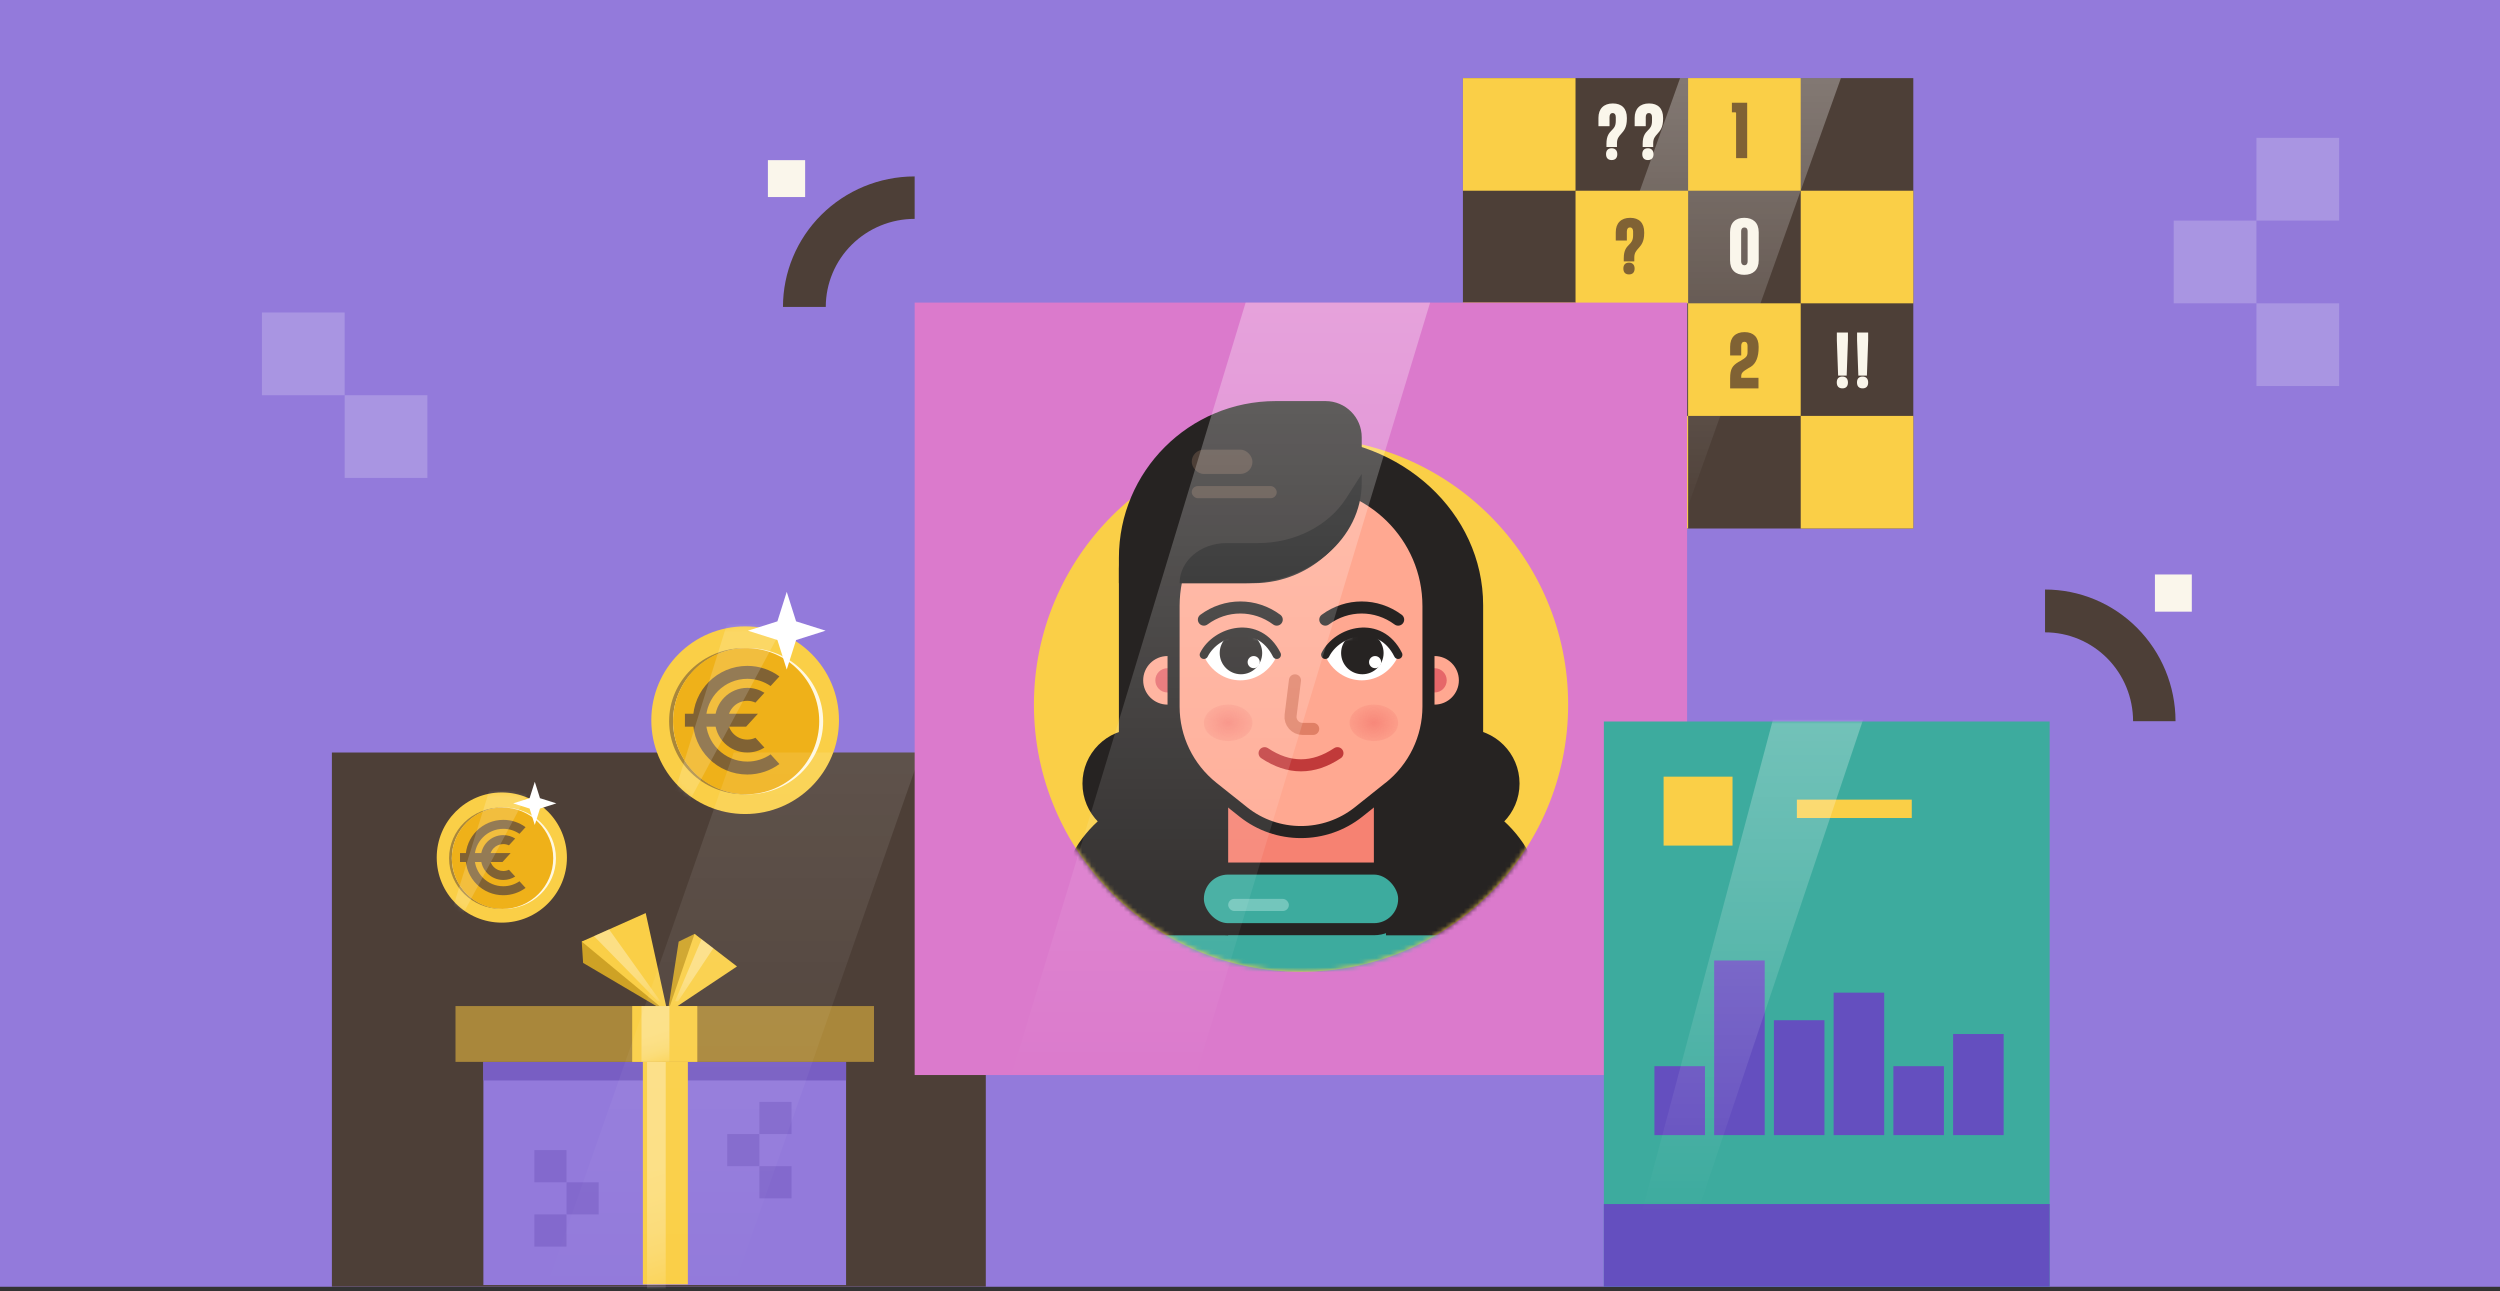 <svg width="544" height="281" viewBox="0 0 544 281" fill="none" xmlns="http://www.w3.org/2000/svg">
<rect x="0" y="0" width="544" height="281" fill="#333333" stroke="none"/>
<rect width="544" height="280" fill="#937ADB"/>
<rect opacity="0.2" x="509" y="30" width="18" height="18" transform="rotate(90 509 30)" fill="white"/>
<rect opacity="0.2" x="491" y="48" width="18" height="18" transform="rotate(90 491 48)" fill="white"/>
<rect opacity="0.2" x="509" y="66" width="18" height="18" transform="rotate(90 509 66)" fill="white"/>
<rect opacity="0.2" x="75" y="68" width="18" height="18" transform="rotate(90 75 68)" fill="white"/>
<rect opacity="0.2" x="93" y="86" width="18" height="18" transform="rotate(90 93 86)" fill="white"/>
<rect x="72.219" y="163.747" width="142.29" height="116.222" fill="#4D3F37"/>
<path d="M184.104 231.062H105.184V279.628H184.104V231.062Z" fill="#937ADB"/>
<path d="M184.104 231.062H105.184V235.109H184.104V231.062Z" fill="#785EC3"/>
<g opacity="0.6">
<path d="M130.269 257.264H123.273V264.259H130.269V257.264Z" fill="#785EC3"/>
<path d="M123.272 250.27H116.277V257.265H123.272V250.27Z" fill="#785EC3"/>
<path d="M123.272 264.259H116.277V271.254H123.272V264.259Z" fill="#785EC3"/>
</g>
<path d="M149.68 230.511H139.887V279.475H149.68V230.511Z" fill="#FACF47"/>
<g opacity="0.6">
<path d="M158.247 246.772H165.242V253.767H158.247V246.772Z" fill="#785EC3"/>
<path d="M165.243 239.778H172.238V246.773H165.243V239.778Z" fill="#785EC3"/>
<path d="M165.243 253.768H172.238V260.762H165.243V253.768Z" fill="#785EC3"/>
</g>
<path opacity="0.34" d="M144.86 229.571H140.797V280.357H144.86V229.571Z" fill="url(#paint0_linear_8739_9401)"/>
<path d="M190.179 218.92H99.117V231.062H190.179V218.92Z" fill="#A9873B"/>
<path d="M126.586 204.888L126.883 209.527L145.27 220.37L131.086 203.702L126.586 204.888Z" fill="#CEA225"/>
<path d="M145.27 220.37L140.504 198.684L126.586 204.887L145.27 220.37Z" fill="#FACF47"/>
<path d="M151.136 203.211L147.68 204.894L145.27 220.369L153.49 205.761L151.136 203.211Z" fill="#CEA225"/>
<path d="M145.27 220.369L160.369 210.296L151.136 203.211L145.27 220.369Z" fill="#FACF47"/>
<path opacity="0.34" d="M129.246 203.702L143.132 217.858L143.727 217.902L132.533 202.234L129.246 203.702Z" fill="url(#paint1_linear_8739_9401)"/>
<path opacity="0.34" d="M152.656 204.376L146.895 217.857L147.537 217.902L155.22 206.34L152.656 204.376Z" fill="url(#paint2_linear_8739_9401)"/>
<path d="M151.732 218.92H137.566V231.062H151.732V218.92Z" fill="#FACF47"/>
<path opacity="0.34" d="M145.661 218.92H139.59V231.062H145.661V218.92Z" fill="url(#paint3_linear_8739_9401)"/>
<ellipse cx="162.144" cy="156.716" rx="20.418" ry="20.417" fill="#FACF47"/>
<ellipse opacity="0.45" cx="162.357" cy="156.93" rx="15.904" ry="15.903" fill="#FAF6EB"/>
<ellipse cx="161.932" cy="156.93" rx="16.334" ry="15.903" fill="#A9873B"/>
<ellipse cx="162.787" cy="156.93" rx="16.334" ry="15.903" fill="#FFF8E2"/>
<ellipse cx="162.357" cy="156.93" rx="15.904" ry="15.903" fill="#EFB119"/>
<path d="M167.685 164.151C166.239 165.142 164.494 165.721 162.611 165.721C157.646 165.721 153.605 161.68 153.605 156.716C153.605 151.751 157.646 147.71 162.614 147.71C164.494 147.71 166.241 148.29 167.685 149.28L169.602 147.186C167.643 145.745 165.228 144.895 162.614 144.895C156.084 144.895 150.793 150.186 150.793 156.716C150.793 163.245 156.084 168.536 162.614 168.536C165.228 168.536 167.646 167.686 169.602 166.248L167.685 164.154V164.151Z" fill="#806234"/>
<path d="M164.923 155.309L162.35 158.123H149.035V155.309H164.923Z" fill="#806234"/>
<path d="M164.384 160.543C163.844 160.794 163.247 160.937 162.614 160.937C160.287 160.937 158.393 159.043 158.393 156.716C158.393 154.388 160.287 152.494 162.614 152.494C163.247 152.494 163.844 152.638 164.384 152.888L166.341 150.749C165.26 150.074 163.982 149.68 162.614 149.68C158.727 149.68 155.578 152.829 155.578 156.716C155.578 160.602 158.727 163.751 162.614 163.751C163.985 163.751 165.26 163.357 166.343 162.682L164.387 160.543H164.384Z" fill="#806234"/>
<g opacity="0.2">
<mask id="mask0_8739_9401" style="mask-type:alpha" maskUnits="userSpaceOnUse" x="141" y="136" width="42" height="42">
<ellipse cx="162.117" cy="156.689" rx="20.39" ry="20.39" fill="#FACF47"/>
</mask>
<g mask="url(#mask0_8739_9401)">
<path opacity="0.8" d="M146.02 174.932L158.191 135.765H170.703L149.687 174.932H146.02Z" fill="white"/>
</g>
</g>
<path d="M171.196 128.784L173.229 135.206L179.651 137.238L173.229 139.271L171.196 145.693L169.164 139.271L162.742 137.238L169.164 135.206L171.196 128.784Z" fill="white"/>
<ellipse cx="109.196" cy="186.602" rx="14.165" ry="14.164" fill="#FACF47"/>
<ellipse opacity="0.45" cx="109.346" cy="186.751" rx="11.034" ry="11.033" fill="#FAF6EB"/>
<ellipse cx="109.047" cy="186.751" rx="11.332" ry="11.033" fill="#A9873B"/>
<ellipse cx="109.645" cy="186.751" rx="11.332" ry="11.033" fill="#FFF8E2"/>
<ellipse cx="109.346" cy="186.751" rx="11.034" ry="11.033" fill="#EFB119"/>
<path d="M113.036 191.76C112.032 192.447 110.822 192.849 109.515 192.849C106.071 192.849 103.267 190.046 103.267 186.601C103.267 183.157 106.071 180.353 109.517 180.353C110.822 180.353 112.034 180.756 113.036 181.443L114.365 179.99C113.006 178.991 111.331 178.401 109.517 178.401C104.987 178.401 101.316 182.072 101.316 186.601C101.316 191.131 104.987 194.802 109.517 194.802C111.331 194.802 113.008 194.212 114.365 193.214L113.036 191.762V191.76Z" fill="#806234"/>
<path d="M111.12 185.625L109.335 187.578H100.098V185.625H111.12Z" fill="#806234"/>
<path d="M110.746 189.257C110.371 189.43 109.957 189.53 109.518 189.53C107.903 189.53 106.589 188.216 106.589 186.601C106.589 184.987 107.903 183.673 109.518 183.673C109.957 183.673 110.371 183.772 110.746 183.946L112.103 182.462C111.354 181.993 110.467 181.72 109.518 181.72C106.822 181.72 104.637 183.905 104.637 186.601C104.637 189.298 106.822 191.483 109.518 191.483C110.469 191.483 111.354 191.209 112.105 190.741L110.748 189.257H110.746Z" fill="#806234"/>
<g opacity="0.2">
<mask id="mask1_8739_9401" style="mask-type:alpha" maskUnits="userSpaceOnUse" x="95" y="172" width="29" height="29">
<ellipse cx="109.178" cy="186.584" rx="14.146" ry="14.146" fill="#FACF47"/>
</mask>
<g mask="url(#mask1_8739_9401)">
<path opacity="0.8" d="M98.008 199.24L106.452 172.067H115.132L100.552 199.24H98.008Z" fill="white"/>
</g>
</g>
<path d="M116.369 170.116L117.498 173.684L121.066 174.813L117.498 175.942L116.369 179.51L115.239 175.942L111.672 174.813L115.239 173.684L116.369 170.116Z" fill="white"/>
<path opacity="0.1" d="M159.658 163.747H200.39L159.658 279.969H118.926L159.658 163.747Z" fill="url(#paint4_linear_8739_9401)"/>
<rect x="318.332" y="17" width="98.003" height="98.003" fill="#4D3F37"/>
<path opacity="0.3" d="M365.583 17H400.584L365.583 115.003H330.582L365.583 17Z" fill="url(#paint5_linear_8739_9401)"/>
<rect x="367.332" y="17" width="24.501" height="24.501" fill="#FACF47"/>
<path d="M347.822 27.455V25.646C347.822 23.665 348.976 22.51 350.957 22.51C352.904 22.51 354.007 23.613 354.007 25.646V25.853C354.007 27.731 353.352 28.472 352.767 29.126L352.749 29.144C352.284 29.678 351.853 30.126 351.853 31.16V31.986H349.562V31.297C349.562 29.54 350.165 28.92 350.699 28.368L350.716 28.351C351.181 27.886 351.595 27.472 351.595 26.301V25.474C351.595 24.922 351.337 24.595 350.923 24.595C350.492 24.595 350.234 24.922 350.234 25.474V27.455H347.822ZM349.476 33.537C349.476 32.727 349.906 32.262 350.699 32.262C351.474 32.262 351.922 32.745 351.922 33.554C351.922 34.364 351.492 34.829 350.699 34.829C349.906 34.829 349.476 34.364 349.476 33.537ZM355.704 27.455V25.646C355.704 23.665 356.858 22.51 358.839 22.51C360.786 22.51 361.889 23.613 361.889 25.646V25.853C361.889 27.731 361.234 28.472 360.649 29.126L360.631 29.144C360.166 29.678 359.735 30.126 359.735 31.16V31.986H357.444V31.297C357.444 29.54 358.047 28.92 358.581 28.368L358.598 28.351C359.063 27.886 359.477 27.472 359.477 26.301V25.474C359.477 24.922 359.219 24.595 358.805 24.595C358.374 24.595 358.116 24.922 358.116 25.474V27.455H355.704ZM357.358 33.537C357.358 32.727 357.788 32.262 358.581 32.262C359.356 32.262 359.804 32.745 359.804 33.554C359.804 34.364 359.374 34.829 358.581 34.829C357.788 34.829 357.358 34.364 357.358 33.537Z" fill="#FAF6EB"/>
<path d="M380.185 34.414H377.773V24.576L377.687 24.438H376.86V22.354H380.185V34.414Z" fill="#806234"/>
<path d="M399.7 72.362H402.112V74.085L401.837 81.735H399.976L399.7 74.085V72.362ZM399.683 83.216C399.683 82.406 400.097 81.941 400.906 81.941C401.682 81.941 402.112 82.424 402.112 83.234C402.112 84.043 401.699 84.509 400.906 84.509C400.097 84.509 399.683 84.043 399.683 83.216ZM404.099 72.362H406.511V74.085L406.236 81.735H404.375L404.099 74.085V72.362ZM404.082 83.216C404.082 82.406 404.496 81.941 405.305 81.941C406.081 81.941 406.511 82.424 406.511 83.234C406.511 84.043 406.098 84.509 405.305 84.509C404.496 84.509 404.082 84.043 404.082 83.216Z" fill="#FAF6EB"/>
<rect x="318.332" y="17" width="24.501" height="24.501" fill="#FACF47"/>
<rect x="342.836" y="41.501" width="24.501" height="24.501" fill="#FACF47"/>
<path d="M351.591 52.343V50.533C351.591 48.552 352.745 47.398 354.727 47.398C356.674 47.398 357.776 48.5 357.776 50.533V50.74C357.776 52.618 357.122 53.359 356.536 54.014L356.519 54.031C356.053 54.565 355.623 55.013 355.623 56.047V56.874H353.331V56.185C353.331 54.428 353.934 53.807 354.468 53.256L354.485 53.239C354.951 52.773 355.364 52.36 355.364 51.188V50.361C355.364 49.81 355.106 49.483 354.692 49.483C354.261 49.483 354.003 49.81 354.003 50.361V52.343H351.591ZM353.245 58.425C353.245 57.615 353.676 57.15 354.468 57.15C355.243 57.15 355.691 57.632 355.691 58.442C355.691 59.252 355.261 59.717 354.468 59.717C353.676 59.717 353.245 59.252 353.245 58.425Z" fill="#806234"/>
<path d="M376.459 50.533C376.459 48.414 377.666 47.398 379.544 47.398C381.456 47.398 382.697 48.449 382.697 50.533V56.65C382.697 58.752 381.456 59.803 379.544 59.803C377.666 59.803 376.459 58.769 376.459 56.65V50.533ZM378.872 50.379V56.822C378.872 57.477 379.216 57.718 379.578 57.718C379.957 57.718 380.284 57.477 380.284 56.822V50.379C380.284 49.706 379.957 49.5 379.578 49.5C379.216 49.5 378.872 49.706 378.872 50.379Z" fill="#FAF6EB"/>
<rect x="391.836" y="41.501" width="24.501" height="24.501" fill="#FACF47"/>
<rect x="367.332" y="66.002" width="24.501" height="24.501" fill="#FACF47"/>
<rect x="391.836" y="90.502" width="24.501" height="24.501" fill="#FACF47"/>
<rect x="318.332" y="65.847" width="24.501" height="24.501" fill="#FACF47"/>
<rect x="342.836" y="90.502" width="24.501" height="24.501" fill="#FACF47"/>
<path d="M376.476 77.351V75.421C376.476 73.422 377.631 72.268 379.612 72.268C381.576 72.268 382.679 73.388 382.679 75.421V75.628C382.679 77.626 382.128 79.125 380.922 79.849L380.491 80.09C379.199 80.866 378.888 81.141 378.888 81.917V82.21H382.645V84.518H376.476V82.33C376.476 80.263 376.993 79.556 378.285 78.764L378.647 78.574C379.974 77.799 380.267 77.523 380.267 76.575V75.249C380.267 74.68 380.008 74.37 379.578 74.37C379.147 74.37 378.888 74.68 378.888 75.249V77.351H376.476Z" fill="#806234"/>
<rect x="199.031" y="65.847" width="168.078" height="168.078" fill="#DB7ACC"/>
<g clip-path="url(#clip0_8739_9401)">
<circle cx="283.104" cy="153.325" r="58.123" fill="#FACF47"/>
<mask id="mask2_8739_9401" style="mask-type:alpha" maskUnits="userSpaceOnUse" x="224" y="95" width="118" height="117">
<circle cx="283.1" cy="153.325" r="58.123" fill="#FACF47"/>
</mask>
<g mask="url(#mask2_8739_9401)">
<path d="M256.677 224.657C271.269 224.657 283.097 212.829 283.097 198.238C283.097 183.647 271.269 171.818 256.677 171.818C242.086 171.818 230.258 183.647 230.258 198.238C230.258 212.829 242.086 224.657 256.677 224.657Z" fill="#262322"/>
<path d="M247.432 182.386C253.998 182.386 259.321 177.063 259.321 170.497C259.321 163.931 253.998 158.608 247.432 158.608C240.866 158.608 235.543 163.931 235.543 170.497C235.543 177.063 240.866 182.386 247.432 182.386Z" fill="#262322"/>
<path d="M318.764 182.386C325.33 182.386 330.653 177.063 330.653 170.497C330.653 163.931 325.33 158.608 318.764 158.608C312.198 158.608 306.875 163.931 306.875 170.497C306.875 177.063 312.198 182.386 318.764 182.386Z" fill="#262322"/>
<path d="M309.517 224.657C324.108 224.657 335.937 212.829 335.937 198.238C335.937 183.647 324.108 171.818 309.517 171.818C294.926 171.818 283.098 183.647 283.098 198.238C283.098 212.829 294.926 224.657 309.517 224.657Z" fill="#262322"/>
<path d="M330.652 203.522H238.184V211.448H330.652V203.522Z" fill="#3DAB9E"/>
<path d="M301.592 195.596H267.246V214.09H301.592V195.596Z" fill="#3DAB9E"/>
</g>
<path d="M283.107 95.201C304.98 95.201 322.731 111.559 322.731 131.696V179.744H243.473V123.771C243.473 103.625 261.233 95.201 283.097 95.201H283.107Z" fill="#262322"/>
<path d="M306.883 142.757H312.167C315.082 142.757 317.451 145.125 317.451 148.041C317.451 150.956 315.082 153.325 312.167 153.325H306.883V142.765V142.757Z" fill="#FFA891"/>
<path d="M309.523 145.399H312.165C313.625 145.399 314.807 146.581 314.807 148.041C314.807 149.501 313.625 150.683 312.165 150.683H309.523V145.399Z" fill="#E66769"/>
<path d="M259.324 153.325H254.04C251.125 153.325 248.756 150.957 248.756 148.041C248.756 145.125 251.125 142.757 254.04 142.757H259.324V153.316V153.325Z" fill="#FFA891"/>
<path d="M256.684 150.683H254.042C252.582 150.683 251.4 149.5 251.4 148.041C251.4 146.581 252.582 145.399 254.042 145.399H256.684V150.683Z" fill="#E66769"/>
<path d="M298.953 169.176H267.25V200.88H298.953V169.176Z" fill="#F68272"/>
<path d="M295.63 176.683L295.63 176.683L301.938 171.654H301.965L302.324 171.367C307.7 167.074 310.835 160.61 310.835 153.761V131.882C310.835 116.722 298.404 104.457 283.103 104.457C267.802 104.457 255.371 116.722 255.371 131.882V153.761C255.371 160.609 258.497 167.073 263.883 171.368L263.883 171.368L270.551 176.683L270.551 176.683C277.869 182.515 288.312 182.515 295.63 176.683Z" fill="#FFA891" stroke="#262322" stroke-width="2.625"/>
<path opacity="0.4" d="M267.249 161.25C270.167 161.25 272.533 159.476 272.533 157.287C272.533 155.099 270.167 153.324 267.249 153.324C264.331 153.324 261.965 155.099 261.965 157.287C261.965 159.476 264.331 161.25 267.249 161.25Z" fill="url(#paint6_radial_8739_9401)"/>
<path opacity="0.4" d="M298.952 161.25C301.87 161.25 304.236 159.476 304.236 157.287C304.236 155.099 301.87 153.324 298.952 153.324C296.034 153.324 293.668 155.099 293.668 157.287C293.668 159.476 296.034 161.25 298.952 161.25Z" fill="url(#paint7_radial_8739_9401)"/>
<path d="M277.817 134.831C273.061 131.308 266.72 131.308 261.965 134.831" stroke="#262322" stroke-width="2.625" stroke-linecap="round"/>
<path d="M304.238 134.831C299.483 131.308 293.142 131.308 288.387 134.831" stroke="#262322" stroke-width="2.625" stroke-linecap="round"/>
<path d="M243.473 121.402C243.473 102.554 258.751 87.275 277.599 87.275H288.437C292.786 87.275 296.312 90.801 296.312 95.151V103.279C296.312 116.327 285.734 126.905 272.686 126.905H243.473V121.402Z" fill="#262322"/>
<path d="M304.237 190.312H267.25V200.88H304.237V190.312Z" fill="#39877E"/>
<rect x="260.652" y="188.999" width="44.896" height="13.193" rx="6.563" fill="#3DAB9E" stroke="#262322" stroke-width="2.625"/>
<path fill-rule="evenodd" clip-rule="evenodd" d="M261.973 142.757C263.38 139.633 266.4 137.473 269.899 137.473C273.397 137.473 276.417 139.633 277.824 142.757C276.417 145.881 273.397 148.041 269.899 148.041C266.4 148.041 263.38 145.881 261.973 142.757Z" fill="white"/>
<mask id="mask3_8739_9401" style="mask-type:alpha" maskUnits="userSpaceOnUse" x="261" y="137" width="17" height="12">
<path fill-rule="evenodd" clip-rule="evenodd" d="M261.973 142.757C263.38 139.633 266.4 137.473 269.899 137.473C273.397 137.473 276.417 139.633 277.824 142.757C276.417 145.881 273.397 148.041 269.899 148.041C266.4 148.041 263.38 145.881 261.973 142.757Z" fill="white"/>
</mask>
<g mask="url(#mask3_8739_9401)">
<circle cx="270.03" cy="142.096" r="4.623" fill="#262322"/>
<circle cx="272.805" cy="144.078" r="1.321" fill="white"/>
</g>
<path d="M261.969 142.475C264.611 137.191 273.858 134.549 277.82 142.475" stroke="#262322" stroke-width="1.838" stroke-linecap="round"/>
<path fill-rule="evenodd" clip-rule="evenodd" d="M288.395 142.757C289.802 139.633 292.822 137.473 296.32 137.473C299.819 137.473 302.839 139.633 304.246 142.757C302.839 145.881 299.819 148.041 296.32 148.041C292.822 148.041 289.802 145.881 288.395 142.757Z" fill="white"/>
<mask id="mask4_8739_9401" style="mask-type:alpha" maskUnits="userSpaceOnUse" x="288" y="137" width="17" height="12">
<path fill-rule="evenodd" clip-rule="evenodd" d="M288.875 143.686C290.066 140.069 293.326 137.473 297.162 137.473C300.302 137.473 303.056 139.212 304.605 141.827C303.415 145.444 300.154 148.041 296.318 148.041C293.179 148.041 290.424 146.301 288.875 143.686Z" fill="white"/>
</mask>
<g mask="url(#mask4_8739_9401)">
<circle cx="296.448" cy="142.096" r="4.623" fill="#262322"/>
<circle cx="299.223" cy="144.078" r="1.321" fill="white"/>
</g>
<path d="M288.391 142.475C291.033 137.191 300.279 134.55 304.242 142.475" stroke="#262322" stroke-width="1.838" stroke-linecap="round"/>
<path d="M285.75 158.608H283.44C281.861 158.608 280.639 157.224 280.835 155.658L281.787 148.04" stroke="#E07F65" stroke-width="2.625" stroke-linecap="round"/>
<path d="M256.684 126.905C256.684 122.084 261.225 118.181 266.833 118.181H273.729C281.71 118.181 289.064 114.444 292.918 108.433L296.313 103.127V105.075C296.313 117.127 284.946 126.905 270.916 126.905H256.684Z" fill="#101010"/>
<path d="M275.176 163.892C280.46 167.415 285.744 167.415 291.028 163.892" stroke="#C13A3A" stroke-width="2.625" stroke-miterlimit="10" stroke-linecap="round"/>
<rect x="259.324" y="105.769" width="18.494" height="2.642" rx="1.321" fill="#4D3F37"/>
<rect x="267.25" y="195.596" width="13.21" height="2.642" rx="1.321" fill="#73C6BC"/>
<rect x="259.324" y="97.844" width="13.21" height="5.284" rx="2.625" fill="#4D3F37"/>
</g>
<path opacity="0.3" d="M271.046 65.847H311.191L260.067 234.457H219.922L271.046 65.847Z" fill="url(#paint8_linear_8739_9401)"/>
<path fill-rule="evenodd" clip-rule="evenodd" d="M170.38 66.786H179.689C179.689 61.705 181.727 56.832 185.354 53.239C188.981 49.646 193.901 47.627 199.03 47.627V38.391H198.965C191.375 38.408 184.101 41.408 178.741 46.731C173.381 52.055 170.372 59.267 170.375 66.786H170.38Z" fill="#4D3F37"/>
<path d="M175.198 34.848H167.094V42.875H175.198V34.848Z" fill="#FAF6EB"/>
<path fill-rule="evenodd" clip-rule="evenodd" d="M445 128.287L445 137.597C450.081 137.597 454.954 139.634 458.547 143.262C462.14 146.889 464.158 151.808 464.158 156.938L473.395 156.938L473.395 156.872C473.377 149.282 470.378 142.008 465.054 136.648C459.731 131.288 452.518 128.28 445 128.282L445 128.287Z" fill="#4D3F37"/>
<path d="M476.937 133.104L476.938 125L468.911 125L468.911 133.104L476.937 133.104Z" fill="#FAF6EB"/>
<path d="M446 157H349V280H446V157Z" fill="#3DAB9E"/>
<path d="M384 209H373V247H384V209Z" fill="#644FBF"/>
<path d="M371 232H360V247H371V232Z" fill="#644FBF"/>
<path d="M397 222H386V247H397V222Z" fill="#644FBF"/>
<path d="M410 216H399V247H410V216Z" fill="#644FBF"/>
<path d="M423 232H412V247H423V232Z" fill="#644FBF"/>
<path d="M436 225H425V247H436V225Z" fill="#644FBF"/>
<path d="M377 169H362V184H377V169Z" fill="#FACF47"/>
<path d="M416 174H391V178H416V174Z" fill="#FACF47"/>
<path d="M446 262H349V280H446V262Z" fill="#644FBF"/>
<mask id="mask5_8739_9401" style="mask-type:alpha" maskUnits="userSpaceOnUse" x="349" y="157" width="97" height="123">
<path d="M446 157H349V280H446V157Z" fill="#3DAB9E"/>
</mask>
<g mask="url(#mask5_8739_9401)">
<path opacity="0.3" d="M388.197 147.546L352.93 280.046L362.93 283.046L405.93 155.046L388.197 147.546Z" fill="url(#paint9_linear_8739_9401)"/>
</g>
<defs>
<linearGradient id="paint0_linear_8739_9401" x1="173.388" y1="274.048" x2="154.748" y2="218.4" gradientUnits="userSpaceOnUse">
<stop stop-color="white" stop-opacity="0.04"/>
<stop offset="0.05" stop-color="white" stop-opacity="0.22"/>
<stop offset="0.09" stop-color="white" stop-opacity="0.39"/>
<stop offset="0.14" stop-color="white" stop-opacity="0.53"/>
<stop offset="0.19" stop-color="white" stop-opacity="0.66"/>
<stop offset="0.25" stop-color="white" stop-opacity="0.77"/>
<stop offset="0.32" stop-color="white" stop-opacity="0.85"/>
<stop offset="0.4" stop-color="white" stop-opacity="0.92"/>
<stop offset="0.49" stop-color="white" stop-opacity="0.97"/>
<stop offset="0.63" stop-color="white" stop-opacity="0.99"/>
<stop offset="1" stop-color="white"/>
</linearGradient>
<linearGradient id="paint1_linear_8739_9401" x1="143.864" y1="219.31" x2="130.652" y2="199.754" gradientUnits="userSpaceOnUse">
<stop stop-color="white" stop-opacity="0.04"/>
<stop offset="0.05" stop-color="white" stop-opacity="0.22"/>
<stop offset="0.09" stop-color="white" stop-opacity="0.39"/>
<stop offset="0.14" stop-color="white" stop-opacity="0.53"/>
<stop offset="0.19" stop-color="white" stop-opacity="0.66"/>
<stop offset="0.25" stop-color="white" stop-opacity="0.77"/>
<stop offset="0.32" stop-color="white" stop-opacity="0.85"/>
<stop offset="0.4" stop-color="white" stop-opacity="0.92"/>
<stop offset="0.49" stop-color="white" stop-opacity="0.97"/>
<stop offset="0.63" stop-color="white" stop-opacity="0.99"/>
<stop offset="1" stop-color="white"/>
</linearGradient>
<linearGradient id="paint2_linear_8739_9401" x1="146.533" y1="219.466" x2="153.617" y2="203.6" gradientUnits="userSpaceOnUse">
<stop stop-color="white" stop-opacity="0.04"/>
<stop offset="0.05" stop-color="white" stop-opacity="0.22"/>
<stop offset="0.09" stop-color="white" stop-opacity="0.39"/>
<stop offset="0.14" stop-color="white" stop-opacity="0.53"/>
<stop offset="0.19" stop-color="white" stop-opacity="0.66"/>
<stop offset="0.25" stop-color="white" stop-opacity="0.77"/>
<stop offset="0.32" stop-color="white" stop-opacity="0.85"/>
<stop offset="0.4" stop-color="white" stop-opacity="0.92"/>
<stop offset="0.49" stop-color="white" stop-opacity="0.97"/>
<stop offset="0.63" stop-color="white" stop-opacity="0.99"/>
<stop offset="1" stop-color="white"/>
</linearGradient>
<linearGradient id="paint3_linear_8739_9401" x1="151.274" y1="230.14" x2="146.422" y2="214.974" gradientUnits="userSpaceOnUse">
<stop stop-color="white" stop-opacity="0.04"/>
<stop offset="0.05" stop-color="white" stop-opacity="0.22"/>
<stop offset="0.09" stop-color="white" stop-opacity="0.39"/>
<stop offset="0.14" stop-color="white" stop-opacity="0.53"/>
<stop offset="0.19" stop-color="white" stop-opacity="0.66"/>
<stop offset="0.25" stop-color="white" stop-opacity="0.77"/>
<stop offset="0.32" stop-color="white" stop-opacity="0.85"/>
<stop offset="0.4" stop-color="white" stop-opacity="0.92"/>
<stop offset="0.49" stop-color="white" stop-opacity="0.97"/>
<stop offset="0.63" stop-color="white" stop-opacity="0.99"/>
<stop offset="1" stop-color="white"/>
</linearGradient>
<linearGradient id="paint4_linear_8739_9401" x1="154.566" y1="163.747" x2="154.566" y2="279.969" gradientUnits="userSpaceOnUse">
<stop stop-color="white"/>
<stop offset="1" stop-color="white" stop-opacity="0"/>
</linearGradient>
<linearGradient id="paint5_linear_8739_9401" x1="361.208" y1="17" x2="361.208" y2="115.003" gradientUnits="userSpaceOnUse">
<stop stop-color="white"/>
<stop offset="1" stop-color="white" stop-opacity="0"/>
</linearGradient>
<radialGradient id="paint6_radial_8739_9401" cx="0" cy="0" r="1" gradientUnits="userSpaceOnUse" gradientTransform="translate(267.249 157.287) rotate(90) scale(5.944 7.926)">
<stop stop-color="#EB5757"/>
<stop offset="1" stop-color="#EB5757" stop-opacity="0"/>
</radialGradient>
<radialGradient id="paint7_radial_8739_9401" cx="0" cy="0" r="1" gradientUnits="userSpaceOnUse" gradientTransform="translate(298.952 157.287) rotate(90) scale(5.944 7.926)">
<stop stop-color="#EB5757"/>
<stop offset="1" stop-color="#EB5757" stop-opacity="0"/>
</radialGradient>
<linearGradient id="paint8_linear_8739_9401" x1="255.049" y1="65.847" x2="255.049" y2="234.457" gradientUnits="userSpaceOnUse">
<stop stop-color="white"/>
<stop offset="1" stop-color="white" stop-opacity="0"/>
</linearGradient>
<linearGradient id="paint9_linear_8739_9401" x1="364.992" y1="147.546" x2="364.992" y2="263.908" gradientUnits="userSpaceOnUse">
<stop stop-color="white"/>
<stop offset="1" stop-color="white" stop-opacity="0"/>
</linearGradient>
<clipPath id="clip0_8739_9401">
<rect width="126.814" height="126.814" fill="white" transform="translate(219.695 84.634)"/>
</clipPath>
</defs>
</svg>
